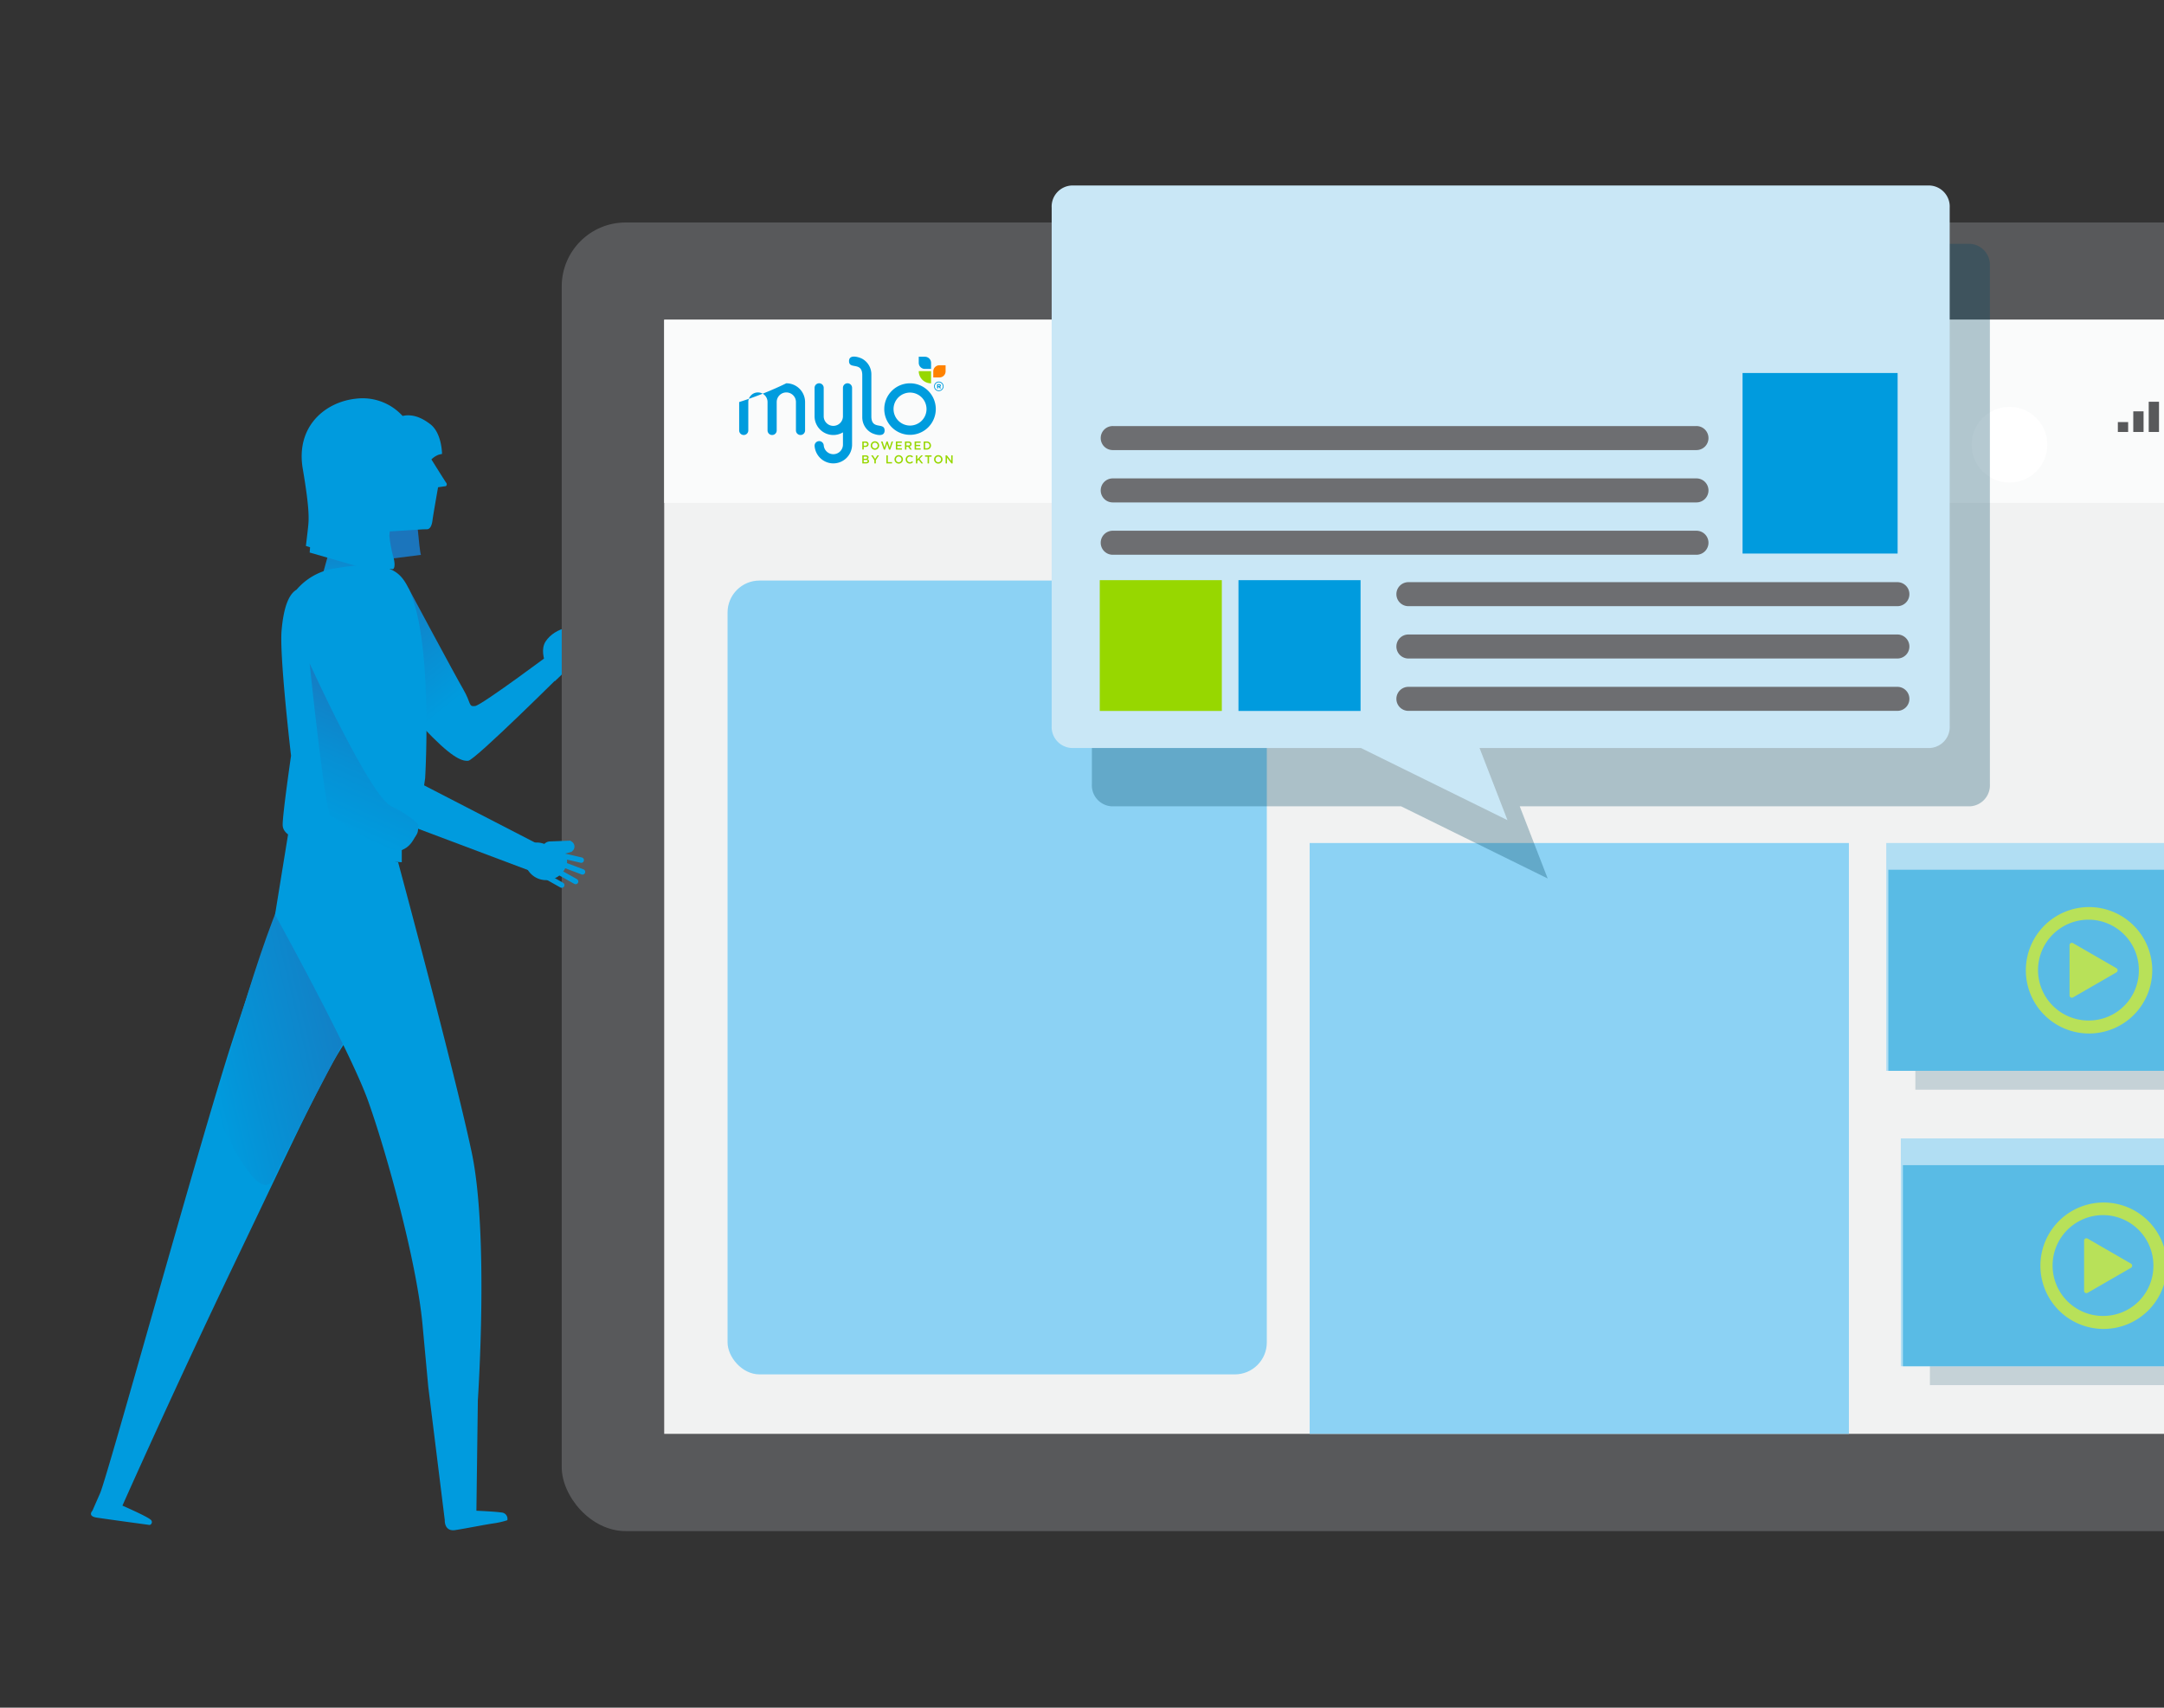 <svg xmlns="http://www.w3.org/2000/svg" xmlns:xlink="http://www.w3.org/1999/xlink" width="474" height="374" viewBox="0 0 474 374">
  <rect x="0" y="0" width="474" height="374" fill="#333333" stroke="none"/>
  <defs>
    <clipPath id="clip-path">
      <rect id="Rectangle_2152" data-name="Rectangle 2152" width="474" height="374" transform="translate(796.231 226.703)" fill="#fff" stroke="#707070" stroke-width="1"/>
    </clipPath>
    <linearGradient id="linear-gradient" x1="1.03" y1="0.926" x2="-0.395" y2="-0.383" gradientUnits="objectBoundingBox">
      <stop offset="0.284" stop-color="#009bde"/>
      <stop offset="0.699" stop-color="#1b75bc"/>
    </linearGradient>
    <linearGradient id="linear-gradient-2" x1="0.454" y1="1.676" x2="0.614" y2="-0.677" gradientUnits="objectBoundingBox">
      <stop offset="0.153" stop-color="#009bde"/>
      <stop offset="0.997" stop-color="#1b75bc"/>
    </linearGradient>
    <linearGradient id="linear-gradient-3" x1="2.903" y1="1.444" x2="2.417" y2="0.735" gradientUnits="objectBoundingBox">
      <stop offset="0.153" stop-color="#009bde"/>
      <stop offset="1" stop-color="#1b75bc"/>
    </linearGradient>
    <linearGradient id="linear-gradient-4" x1="2.585" y1="0.743" x2="3.601" y2="0.743" xlink:href="#linear-gradient-3"/>
    <linearGradient id="linear-gradient-5" x1="-0.47" y1="1.162" x2="2.107" y2="-0.553" gradientUnits="objectBoundingBox">
      <stop offset="0.192" stop-color="#009bde"/>
      <stop offset="0.287" stop-color="#0691d5"/>
      <stop offset="0.615" stop-color="#1b75bc"/>
    </linearGradient>
    <linearGradient id="linear-gradient-6" x1="0.264" y1="1.355" x2="0.639" y2="-0.112" gradientUnits="objectBoundingBox">
      <stop offset="0.299" stop-color="#009bde"/>
      <stop offset="0.535" stop-color="#0790d4"/>
      <stop offset="0.926" stop-color="#1b75bc"/>
    </linearGradient>
  </defs>
  <g id="Mask_Group_4" data-name="Mask Group 4" transform="translate(-796.231 -226.703)" clip-path="url(#clip-path)">
    <g id="Group_3421" data-name="Group 3421" transform="translate(816.153 267.333)">
      <path id="Path_3457" data-name="Path 3457" d="M832.8,532.9s-4.054-5.6-2.008-8.715,6.985-4.047,10.141-2.841S832.8,532.9,832.8,532.9Z" transform="translate(-731.194 -424.34)" fill="#009bde"/>
      <path id="Path_3458" data-name="Path 3458" d="M756.993,504.685s10.232,19.117,12.013,22.169,1.1,3.864,2.6,3.663,17.629-12.278,17.629-12.278l1.878,4.727s-19.507,19.4-21.013,19.539-3.835-.833-10-7.4S739.969,509.7,739.969,509.7Z" transform="translate(-687.458 -416.515)" fill="url(#linear-gradient)"/>
      <rect id="Rectangle_1370" data-name="Rectangle 1370" width="422.13" height="286.608" rx="14" transform="translate(103.117 8.097)" fill="#58595b"/>
      <rect id="Rectangle_1371" data-name="Rectangle 1371" width="374.616" height="244.011" transform="translate(125.564 29.396)" fill="#f1f2f2"/>
      <rect id="Rectangle_1372" data-name="Rectangle 1372" width="374.616" height="40.117" transform="translate(125.564 29.396)" fill="#fafbfb"/>
      <g id="Group_2828" data-name="Group 2828" transform="translate(99.32 144.004)">
        <g id="Group_2827" data-name="Group 2827">
          <path id="Path_3459" data-name="Path 3459" d="M836.31,614.557l-3.919,1.091a1.26,1.26,0,0,1-.676-2.427,1.307,1.307,0,0,1,.291-.045l4.065-.153a.781.781,0,0,1,.239,1.533Z" transform="translate(-830.794 -613.023)" fill="#009bde" stroke="#009bde" stroke-miterlimit="10" stroke-width="1"/>
        </g>
      </g>
      <path id="Path_3460" data-name="Path 3460" d="M737.645,487.592l-2.191,7.916h12.6l-3.287-7.916Z" transform="translate(-685.27 -408.232)" fill="url(#linear-gradient-2)"/>
      <g id="Group_2829" data-name="Group 2829" transform="translate(46.156 46.621)">
        <path id="Path_3461" data-name="Path 3461" d="M766.508,469.7s.674,9.175,1.071,10.168l-10.8,1.367-.638-12.749,10.391.431Z" transform="translate(-741.45 -445.593)" fill="url(#linear-gradient-3)"/>
        <path id="Path_3462" data-name="Path 3462" d="M747.036,487.03l-1.994-7.465-13.46-2.869-.554,6.639,15.933,4.592" transform="translate(-729.281 -449.572)" fill="url(#linear-gradient-4)"/>
        <path id="Path_3463" data-name="Path 3463" d="M730.048,456.859a48.15,48.15,0,0,0,17.589,4.609s.628-.209.188-2.253a28.3,28.3,0,0,1-.974-5.055l.079-.953,7.259-.458.871-.018c.322.013,1.036-.177,1.244-2.057.086-.783,1.207-7.141,1.207-7.141l1.722-.249a.527.527,0,0,0,.062-.736c-.314-.419-3.238-5.113-3.238-5.113a4.581,4.581,0,0,1,1.614-1.043l.711-.159s-.014-4.538-2.555-6.5-4.531-2.167-6.087-1.817a11.824,11.824,0,0,0-10.242-3.778c-6.69.707-13.2,6.053-11.621,15.347s1.334,11.192,1.139,13.008-.456,3.889-.456,3.889Z" transform="translate(-727.637 -424.066)" fill="#009bde"/>
      </g>
      <path id="Path_3464" data-name="Path 3464" d="M685.316,607.021s-9.154,24.419-16.373,46.756-27.18,94.912-28.865,98.75l-1.685,3.838s-1.151,1.174.944,1.5,11.6,1.611,11.6,1.611a.653.653,0,0,0,.166-1.192c-.853-.745-6.131-3.045-6.131-3.045s11.263-25.379,24.935-53.869,21.049-44.853,25.511-49.716l4.463-4.862Z" transform="translate(-638.077 -466.111)" fill="#009bde"/>
      <path id="Path_3465" data-name="Path 3465" d="M706.97,626.917c10.063-16.846,12.872,32.85,12.872,32.85s-12.712,23.991-16.223,31.627-13.039-15.149-13.039-15.149S701.14,636.677,706.97,626.917Z" transform="translate(-663.521 -474.064)" fill="url(#linear-gradient-5)"/>
      <path id="Path_3466" data-name="Path 3466" d="M716.32,626.212s16.366,29.553,20.4,40.845,10.618,35.1,11.893,48.859l1.274,13.754,3.61,29.151s-.159,2.566,2.309,2.182,6.69-1.232,8.362-1.463a18.174,18.174,0,0,0,3.026-.693,1.385,1.385,0,0,0-1.274-1.694c-1.593-.231-5.495-.385-5.495-.385l.318-24.25s2.469-36.259-1.354-54.273-16.107-63.5-16.107-63.5L719.3,607.867Z" transform="translate(-675.996 -466.521)" fill="#009bde"/>
      <path id="Path_3467" data-name="Path 3467" d="M722.322,500.3a13.679,13.679,0,0,1,8.309-4.632c5.607-.975,10.908-1.361,13.967,1.217,8.178,6.893,5.883,44.732,5.883,44.732s-1.463,9.9-1.585,11.485-3.531,4.219-3.531,4.219v2.681l-24.5-1.584.731-3.9s-2.194-.731-2.316-2.56,1.829-15.289,1.829-15.289-2.562-21.732-2.074-27.4S720.819,501.185,722.322,500.3Z" transform="translate(-677.28 -411.788)" fill="#009bde"/>
      <path id="Path_3468" data-name="Path 3468" d="M734.178,502.952l-10.493,9.5,15.152,39.444,40.127,15.091-.046-6.326L751.3,546.414Z" transform="translate(-679.566 -415.676)" fill="#009bde"/>
      <path id="Path_3469" data-name="Path 3469" d="M831.439,618.456a4.185,4.185,0,1,1-7.72-3.234c.893-2.132,2.654-1.486,4.786-.593S832.332,616.324,831.439,618.456Z" transform="translate(-727.887 -469.392)" fill="#009bde" stroke="#009bde" stroke-miterlimit="10" stroke-width="1"/>
      <g id="Group_2830" data-name="Group 2830" transform="translate(97.902 150.034)">
        <line id="Line_415" data-name="Line 415" x2="4.62" y2="2.593" transform="translate(0.595 0.594)" fill="#009bde"/>
        <path id="Path_3470" data-name="Path 3470" d="M833.256,628.507a.59.59,0,0,1-.291-.076l-4.619-2.593a.594.594,0,1,1,.582-1.036l4.62,2.593a.594.594,0,0,1-.292,1.113Z" transform="translate(-828.042 -624.725)" fill="#009bde"/>
      </g>
      <g id="Group_2831" data-name="Group 2831" transform="translate(100.263 148.871)">
        <line id="Line_416" data-name="Line 416" x1="5.296" y1="2.964" transform="translate(0.595 0.595)" fill="#009bde"/>
        <path id="Path_3471" data-name="Path 3471" d="M838.514,626.622a.588.588,0,0,1-.289-.076l-5.3-2.964a.594.594,0,1,1,.581-1.037l5.3,2.964a.595.595,0,0,1-.291,1.114Z" transform="translate(-832.624 -622.469)" fill="#009bde"/>
      </g>
      <g id="Group_2832" data-name="Group 2832" transform="translate(101.054 147.449)">
        <line id="Line_417" data-name="Line 417" x1="6.02" y1="2.285" transform="translate(0.595 0.595)" fill="#009bde"/>
        <path id="Path_3472" data-name="Path 3472" d="M840.774,623.183a.594.594,0,0,1-.211-.039l-6.021-2.285a.595.595,0,0,1,.422-1.112l6.021,2.285a.595.595,0,0,1-.211,1.151Z" transform="translate(-834.159 -619.708)" fill="#009bde"/>
      </g>
      <g id="Group_2833" data-name="Group 2833" transform="translate(100.623 145.721)">
        <line id="Line_418" data-name="Line 418" x1="6.173" y1="1.435" transform="translate(0.595 0.595)" fill="#009bde"/>
        <path id="Path_3473" data-name="Path 3473" d="M840.093,618.98a.6.6,0,0,1-.135-.016l-6.174-1.435a.595.595,0,1,1,.27-1.158l6.174,1.435a.595.595,0,0,1-.134,1.174Z" transform="translate(-833.324 -616.356)" fill="#009bde"/>
      </g>
      <path id="Path_3474" data-name="Path 3474" d="M731.028,536.715s13.19,29,17.87,31.277,5.984,4.1,5.984,4.1-.565,4.4-3.673,5.483-14.342-6.88-15.573-7.461S731.028,536.715,731.028,536.715Z" transform="translate(-683.124 -432.039)" fill="url(#linear-gradient-6)"/>
      <g id="Group_2839" data-name="Group 2839" transform="translate(443.969 42.979)">
        <g id="Group_2835" data-name="Group 2835">
          <g id="Group_2834" data-name="Group 2834" transform="translate(0 8.833)">
            <rect id="Rectangle_1373" data-name="Rectangle 1373" width="2.254" height="2.166" fill="#58595b"/>
          </g>
          <rect id="Rectangle_1374" data-name="Rectangle 1374" width="2.254" height="4.518" transform="translate(3.38 6.481)" fill="#58595b"/>
          <rect id="Rectangle_1375" data-name="Rectangle 1375" width="2.254" height="6.618" transform="translate(6.761 4.38)" fill="#58595b"/>
          <rect id="Rectangle_1376" data-name="Rectangle 1376" width="2.254" height="8.718" transform="translate(10.141 2.28)" fill="#58595b"/>
          <rect id="Rectangle_1377" data-name="Rectangle 1377" width="2.254" height="10.999" transform="translate(13.522)" fill="#58595b"/>
        </g>
        <g id="Group_2838" data-name="Group 2838" transform="translate(20.472 3.436)">
          <g id="Group_2837" data-name="Group 2837">
            <g id="Group_2836" data-name="Group 2836">
              <path id="Path_3475" data-name="Path 3475" d="M1558.482,424.5a1.709,1.709,0,0,1,1.709,1.709v2.7a1.709,1.709,0,0,1-1.709,1.71h-16.676a1.71,1.71,0,0,1-1.71-1.71v-2.7a1.71,1.71,0,0,1,1.71-1.709h16.676m0-.839h-16.676a2.551,2.551,0,0,0-2.548,2.548v2.7a2.551,2.551,0,0,0,2.548,2.548h16.676a2.551,2.551,0,0,0,2.548-2.548v-2.7a2.551,2.551,0,0,0-2.548-2.548Z" transform="translate(-1539.258 -423.666)" fill="#58595b"/>
            </g>
          </g>
          <path id="Rectangle_1378" data-name="Rectangle 1378" d="M2.235,0h8.1a0,0,0,0,1,0,0V4.47a0,0,0,0,1,0,0h-8.1A2.235,2.235,0,0,1,0,2.235v0A2.235,2.235,0,0,1,2.235,0Z" transform="translate(1.675 1.662)" fill="#58595b"/>
        </g>
      </g>
      <g id="Group_2843" data-name="Group 2843" transform="translate(141.982 37.473)">
        <g id="Group_2840" data-name="Group 2840" transform="translate(0 0)">
          <path id="Path_3476" data-name="Path 3476" d="M920.791,428.98a1,1,0,0,1-1-1h0v-6.217a2.107,2.107,0,0,0-4.215,0v6.217a1,1,0,0,1-2,0v-6.217a75.857,75.857,0,0,0,10.326-4.11,4.114,4.114,0,0,1,4.11,4.11v6.217a1,1,0,0,1-2,0v-6.217a2.107,2.107,0,0,0-4.215,0v6.217A1,1,0,0,1,920.791,428.98Z" transform="translate(-913.573 -411.81)" fill="#009cde"/>
          <path id="Path_3477" data-name="Path 3477" d="M949.732,435.194a4.128,4.128,0,0,1-4.1-3.8,1,1,0,1,1,2-.15,2.108,2.108,0,0,0,4.209-.159v-2.69a4.108,4.108,0,0,1-6.217-3.527v-6.22a1,1,0,1,1,2,0v6.22a2.107,2.107,0,1,0,4.215,0v-6.221a1,1,0,0,1,2,0v12.437A4.115,4.115,0,0,1,949.732,435.194Z" transform="translate(-929.105 -411.807)" fill="#009cde"/>
          <path id="Path_3478" data-name="Path 3478" d="M980.891,428.949a5.643,5.643,0,1,1,5.643-5.643A5.649,5.649,0,0,1,980.891,428.949Zm0-9.255a3.612,3.612,0,1,0,3.613,3.612A3.617,3.617,0,0,0,980.891,419.694Z" transform="translate(-943.463 -411.816)" fill="#009cde"/>
          <path id="Path_3479" data-name="Path 3479" d="M965.165,419.408l0-3.192h0v-5.875h0V410.2a3.89,3.89,0,0,0-1.991-3.4c-.562-.315-2.9-1.145-2.9.507,0,1.918,2.9.008,2.9,3.092v9.067h0v.139a3.891,3.891,0,0,0,1.992,3.4c.562.315,2.9,1.145,2.9-.507C968.067,420.582,965.165,422.493,965.165,419.408Z" transform="translate(-936.207 -406.316)" fill="#009cde"/>
        </g>
        <g id="Group_2841" data-name="Group 2841" transform="translate(26.974 18.56)">
          <path id="Path_3480" data-name="Path 3480" d="M965.913,442.388h.7a.594.594,0,0,1,.673.592v.005c0,.4-.318.6-.708.6h-.351v.569h-.311Zm.672.92c.235,0,.382-.131.382-.316v-.005c0-.208-.149-.316-.382-.316h-.361v.637Z" transform="translate(-965.913 -442.358)" fill="#97d700"/>
          <path id="Path_3481" data-name="Path 3481" d="M969.486,443.249v-.005a.925.925,0,0,1,1.851-.005v.005a.925.925,0,0,1-1.851.005Zm1.524,0v-.005a.607.607,0,0,0-.6-.63.6.6,0,0,0-.6.625v.005a.6.6,0,0,0,.6.627A.6.6,0,0,0,971.011,443.249Z" transform="translate(-967.645 -442.329)" fill="#97d700"/>
          <path id="Path_3482" data-name="Path 3482" d="M973.868,442.383h.336l.423,1.312.434-1.317h.263l.434,1.317.423-1.312h.326l-.614,1.783h-.271l-.435-1.272-.435,1.272h-.268Z" transform="translate(-969.768 -442.353)" fill="#97d700"/>
          <path id="Path_3483" data-name="Path 3483" d="M980.178,442.388h1.313v.278h-1v.46h.888v.278h-.888v.475H981.5v.278h-1.325Z" transform="translate(-972.826 -442.358)" fill="#97d700"/>
          <path id="Path_3484" data-name="Path 3484" d="M984.035,442.388h.789a.715.715,0,0,1,.511.177.538.538,0,0,1,.147.382v.005a.531.531,0,0,1-.42.536l.478.67h-.369l-.435-.617h-.389v.617h-.311Zm.766.877c.223,0,.364-.116.364-.3v0c0-.19-.137-.293-.366-.293h-.453v.594Z" transform="translate(-974.695 -442.358)" fill="#97d700"/>
          <path id="Path_3485" data-name="Path 3485" d="M988.153,442.388h1.312v.278h-1v.46h.888v.278h-.888v.475h1.014v.278h-1.324Z" transform="translate(-976.691 -442.358)" fill="#97d700"/>
          <path id="Path_3486" data-name="Path 3486" d="M992.009,442.388h.66a.882.882,0,0,1,.94.88v.005a.886.886,0,0,1-.94.885h-.66Zm.311.283v1.2h.349a.577.577,0,0,0,.614-.6v-.005a.581.581,0,0,0-.614-.6Z" transform="translate(-978.56 -442.358)" fill="#97d700"/>
          <path id="Path_3487" data-name="Path 3487" d="M965.913,448.277h.794a.639.639,0,0,1,.463.157.4.4,0,0,1,.119.293v.005a.421.421,0,0,1-.253.394.435.435,0,0,1,.352.43v.005c0,.316-.26.485-.655.485h-.819Zm1.064.5c0-.139-.111-.225-.311-.225h-.447v.47h.425c.2,0,.333-.078.333-.24Zm-.265.508h-.493v.485h.515c.213,0,.342-.083.342-.243v-.005C967.076,449.374,966.957,449.286,966.712,449.286Z" transform="translate(-965.913 -445.212)" fill="#97d700"/>
          <path id="Path_3488" data-name="Path 3488" d="M970.375,449.349l-.7-1.072h.369l.493.781.5-.781h.357l-.7,1.064v.705h-.313Z" transform="translate(-967.735 -445.212)" fill="#97d700"/>
          <path id="Path_3489" data-name="Path 3489" d="M976.15,448.277h.311v1.486h.93v.283H976.15Z" transform="translate(-970.874 -445.212)" fill="#97d700"/>
          <path id="Path_3490" data-name="Path 3490" d="M979.6,449.138v-.005a.925.925,0,0,1,1.851-.005v.005a.925.925,0,0,1-1.851.005Zm1.524,0v-.005a.606.606,0,0,0-.6-.63.6.6,0,0,0-.6.625v.005a.6.6,0,0,0,.6.627A.6.6,0,0,0,981.128,449.138Z" transform="translate(-972.548 -445.183)" fill="#97d700"/>
          <path id="Path_3491" data-name="Path 3491" d="M984.345,449.138v-.005a.9.9,0,0,1,.913-.915.923.923,0,0,1,.693.276l-.2.23a.7.7,0,0,0-.5-.22.6.6,0,0,0-.585.625v.005a.6.6,0,0,0,.585.627.691.691,0,0,0,.508-.227l.2.2a.913.913,0,0,1-.718.314A.89.89,0,0,1,984.345,449.138Z" transform="translate(-974.846 -445.183)" fill="#97d700"/>
          <path id="Path_3492" data-name="Path 3492" d="M988.688,448.277H989v.89l.842-.89h.384l-.738.761.771,1.009h-.379l-.6-.8-.276.283v.513h-.311Z" transform="translate(-976.95 -445.212)" fill="#97d700"/>
          <path id="Path_3493" data-name="Path 3493" d="M993.135,448.565h-.561v-.288h1.436v.288h-.561v1.482h-.314Z" transform="translate(-978.834 -445.212)" fill="#97d700"/>
          <path id="Path_3494" data-name="Path 3494" d="M996.417,449.138v-.005a.925.925,0,0,1,1.851-.005v.005a.925.925,0,0,1-1.851.005Zm1.524,0v-.005a.607.607,0,0,0-.6-.63.6.6,0,0,0-.6.625v.005a.6.6,0,0,0,.6.627A.6.6,0,0,0,997.942,449.138Z" transform="translate(-980.696 -445.183)" fill="#97d700"/>
          <path id="Path_3495" data-name="Path 3495" d="M1001.309,448.277h.288l.948,1.224v-1.224h.306v1.77h-.261l-.975-1.259v1.259h-.306Z" transform="translate(-983.067 -445.212)" fill="#97d700"/>
        </g>
        <path id="Path_3496" data-name="Path 3496" d="M989.9,407.712a1.34,1.34,0,0,0,1.348,1.332H992.6v-1.332a1.347,1.347,0,0,0-1.352-1.335H989.9Z" transform="translate(-950.563 -406.346)" fill="#009cde"/>
        <path id="Path_3497" data-name="Path 3497" d="M998.775,411.327a1.34,1.34,0,0,1-1.348,1.332h-1.352v-1.332a1.347,1.347,0,0,1,1.352-1.335h1.347Z" transform="translate(-953.556 -408.098)" fill="#ff8200"/>
        <g id="Group_2842" data-name="Group 2842" transform="translate(42.687 5.469)">
          <path id="Path_3498" data-name="Path 3498" d="M998.335,418.606a.292.292,0,0,0,.187-.286c0-.208-.156-.312-.379-.312h-.328a.116.116,0,0,0-.114.12v.728a.114.114,0,1,0,.228,0v-.2h.151l.219.27a.124.124,0,0,0,.093.047.108.108,0,0,0,.115-.109.105.105,0,0,0-.031-.083Zm-.208-.14h-.2v-.26h.2c.1,0,.161.047.161.13S998.231,418.466,998.127,418.466Z" transform="translate(-997.031 -417.452)" fill="#009cde"/>
          <path id="Path_3499" data-name="Path 3499" d="M997.445,419.018a1.045,1.045,0,1,1,1.045-1.045A1.046,1.046,0,0,1,997.445,419.018Zm0-1.921a.877.877,0,1,0,.877.877A.878.878,0,0,0,997.445,417.1Z" transform="translate(-996.4 -416.929)" fill="#009cde"/>
        </g>
        <path id="Path_3500" data-name="Path 3500" d="M992.6,412.489v2.667h-.033a2.667,2.667,0,0,1-2.667-2.667h2.7Z" transform="translate(-950.563 -409.308)" fill="#97d700"/>
      </g>
      <g id="Group_2845" data-name="Group 2845" transform="translate(393.24 144.003)" opacity="0.63">
        <path id="Path_3501" data-name="Path 3501" d="M1413.468,621.034v49.9h87.926v-49.9Z" transform="translate(-1407.095 -616.905)" fill="#004561" opacity="0.29"/>
        <rect id="Rectangle_1379" data-name="Rectangle 1379" width="87.926" height="49.896" fill="#8cd2f4"/>
        <rect id="Rectangle_1380" data-name="Rectangle 1380" width="87.926" height="44.041" transform="translate(0.458 5.854)" fill="#009cde"/>
        <g id="Group_2844" data-name="Group 2844" transform="translate(30.578 14.033)">
          <path id="Path_3502" data-name="Path 3502" d="M1479.77,667.4l9.528-5.5a.533.533,0,0,0,0-.88l-9.528-5.5a.509.509,0,0,0-.764.438v11a.509.509,0,0,0,.764.442Z" transform="translate(-1469.435 -647.618)" fill="#97d700"/>
          <path id="Path_3503" data-name="Path 3503" d="M1474.279,640.251a13.843,13.843,0,1,0,13.84,13.842A13.844,13.844,0,0,0,1474.279,640.251Zm-.067,24.842a11.041,11.041,0,1,1,10.974-11.081A10.956,10.956,0,0,1,1474.212,665.093Z" transform="translate(-1460.435 -640.251)" fill="#97d700"/>
        </g>
      </g>
      <rect id="Rectangle_1381" data-name="Rectangle 1381" width="118.116" height="173.864" rx="7" transform="translate(139.442 86.52)" fill="#8cd2f4"/>
      <rect id="Rectangle_1382" data-name="Rectangle 1382" width="118.116" height="129.404" transform="translate(266.943 144.003)" fill="#8cd2f4"/>
      <circle id="Ellipse_137" data-name="Ellipse 137" cx="8.287" cy="8.287" r="8.287" transform="translate(411.947 48.485)" fill="#fff"/>
      <path id="Path_3504" data-name="Path 3504" d="M1255.88,358.393H1067.8a4.612,4.612,0,0,0-4.313,4.854V476.734a4.613,4.613,0,0,0,4.313,4.852h63.421l32.108,15.807-6.121-15.807h98.668a4.611,4.611,0,0,0,4.312-4.852V363.247A4.611,4.611,0,0,0,1255.88,358.393Z" transform="translate(-844.247 -345.618)" fill="#004561" opacity="0.29"/>
      <path id="Path_3505" data-name="Path 3505" d="M1243.1,451.946a4.61,4.61,0,0,1-4.311,4.852H1050.709a4.612,4.612,0,0,1-4.312-4.852V338.459a4.612,4.612,0,0,1,4.312-4.854h188.077a4.61,4.61,0,0,1,4.311,4.854Z" transform="translate(-835.961 -333.605)" fill="#c9e7f6"/>
      <rect id="Rectangle_1383" data-name="Rectangle 1383" width="33.965" height="39.542" transform="translate(361.764 41.064)" fill="#009bde"/>
      <rect id="Rectangle_1384" data-name="Rectangle 1384" width="26.737" height="28.645" transform="translate(220.968 86.435)" fill="#97d700"/>
      <rect id="Rectangle_1385" data-name="Rectangle 1385" width="26.744" height="28.645" transform="translate(251.35 86.435)" fill="#009bde"/>
      <path id="Path_3511" data-name="Path 3511" d="M1195.693,566.194l7.294,18.836-39.494-19.443Z" transform="translate(-892.71 -446.03)" fill="#c9e7f6"/>
      <path id="Path_3513" data-name="Path 3513" d="M1197.732,441.092H1069.971a2.63,2.63,0,1,1,0-5.259h127.761a2.63,2.63,0,1,1,0,5.259Z" transform="translate(-846.112 -383.148)" fill="#6d6e71"/>
      <path id="Path_3514" data-name="Path 3514" d="M1197.732,463.335H1069.971a2.63,2.63,0,1,1,0-5.259h127.761a2.63,2.63,0,1,1,0,5.259Z" transform="translate(-846.112 -393.927)" fill="#6d6e71"/>
      <path id="Path_3515" data-name="Path 3515" d="M1197.732,485.578H1069.971a2.63,2.63,0,1,1,0-5.259h127.761a2.63,2.63,0,1,1,0,5.259Z" transform="translate(-846.112 -404.707)" fill="#6d6e71"/>
      <path id="Path_3516" data-name="Path 3516" d="M1302.645,507.428H1195.437a2.63,2.63,0,0,1,0-5.259h107.209a2.63,2.63,0,0,1,0,5.259Z" transform="translate(-906.916 -415.296)" fill="#6d6e71"/>
      <path id="Path_3517" data-name="Path 3517" d="M1302.645,529.672H1195.437a2.63,2.63,0,0,1,0-5.259h107.209a2.63,2.63,0,0,1,0,5.259Z" transform="translate(-906.916 -426.077)" fill="#6d6e71"/>
      <path id="Path_3518" data-name="Path 3518" d="M1302.645,551.916H1195.437a2.63,2.63,0,0,1,0-5.259h107.209a2.63,2.63,0,0,1,0,5.259Z" transform="translate(-906.916 -436.856)" fill="#6d6e71"/>
      <g id="Group_2849" data-name="Group 2849" transform="translate(396.427 208.705)" opacity="0.63">
        <path id="Path_3519" data-name="Path 3519" d="M1419.65,746.578v49.9h87.926v-49.9Z" transform="translate(-1413.277 -742.45)" fill="#004561" opacity="0.29"/>
        <rect id="Rectangle_1386" data-name="Rectangle 1386" width="87.926" height="49.896" transform="translate(0 0)" fill="#8cd2f4"/>
        <rect id="Rectangle_1387" data-name="Rectangle 1387" width="87.926" height="44.041" transform="translate(0.458 5.854)" fill="#009cde"/>
        <g id="Group_2848" data-name="Group 2848" transform="translate(30.578 14.033)">
          <path id="Path_3520" data-name="Path 3520" d="M1485.953,792.946l9.528-5.5a.532.532,0,0,0,0-.879l-9.528-5.5a.509.509,0,0,0-.764.438v11a.509.509,0,0,0,.764.442Z" transform="translate(-1475.618 -773.163)" fill="#97d700"/>
          <path id="Path_3521" data-name="Path 3521" d="M1480.462,765.8a13.843,13.843,0,1,0,13.84,13.842A13.844,13.844,0,0,0,1480.462,765.8Zm-.067,24.842a11.041,11.041,0,1,1,10.974-11.081A10.956,10.956,0,0,1,1480.395,790.638Z" transform="translate(-1466.617 -765.796)" fill="#97d700"/>
        </g>
      </g>
    </g>
  </g>
</svg>
